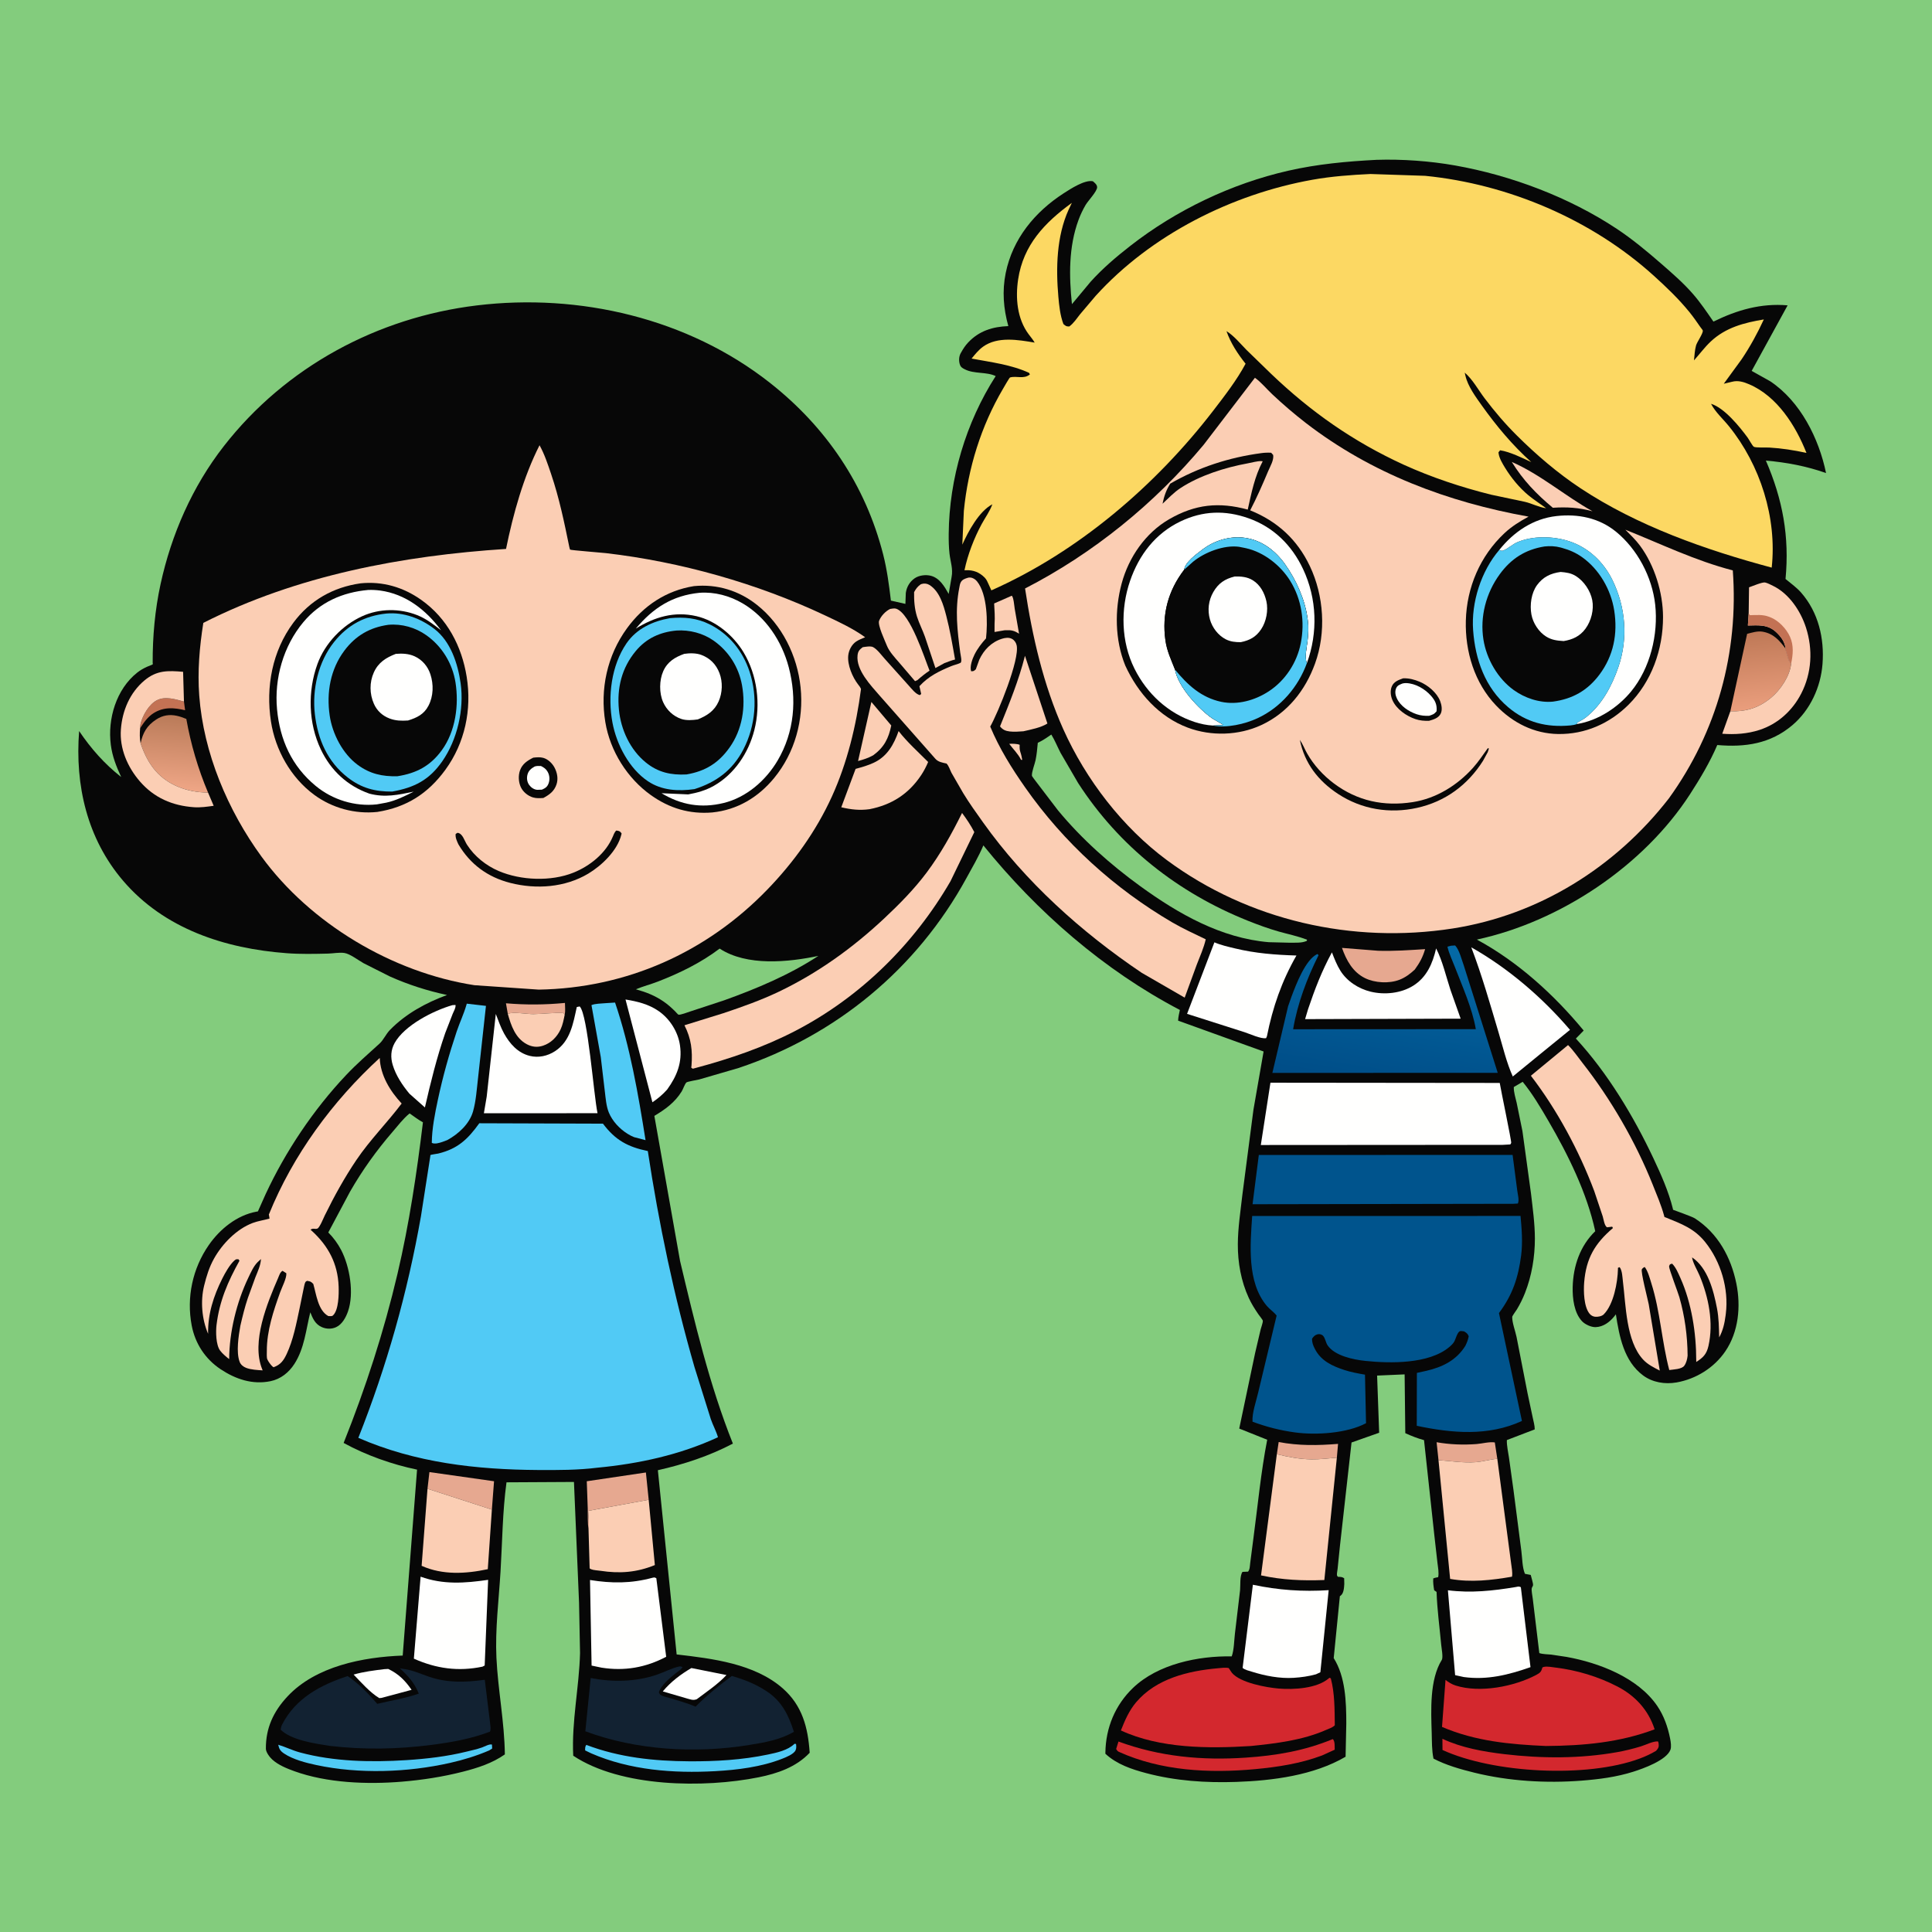 <svg version="1.1" xmlns="http://www.w3.org/2000/svg" style="display: block;" viewBox="0 0 2048 2048" width="1024" height="1024">
<defs>
	<linearGradient id="Gradient1" gradientUnits="userSpaceOnUse" x1="1860.89" y1="671.011" x2="1868.73" y2="749.221">
		<stop class="stop0" offset="0" stop-opacity="1" stop-color="rgb(191,121,87)"/>
		<stop class="stop1" offset="1" stop-opacity="1" stop-color="rgb(233,157,124)"/>
	</linearGradient>
	<linearGradient id="Gradient2" gradientUnits="userSpaceOnUse" x1="188.638" y1="759.634" x2="182.367" y2="835.209">
		<stop class="stop0" offset="0" stop-opacity="1" stop-color="rgb(186,123,89)"/>
		<stop class="stop1" offset="1" stop-opacity="1" stop-color="rgb(238,165,133)"/>
	</linearGradient>
	<linearGradient id="Gradient3" gradientUnits="userSpaceOnUse" x1="1464.48" y1="1153.02" x2="1489.45" y2="995.812">
		<stop class="stop0" offset="0" stop-opacity="1" stop-color="rgb(0,77,135)"/>
		<stop class="stop1" offset="1" stop-opacity="1" stop-color="rgb(4,106,166)"/>
	</linearGradient>
</defs>
<path transform="translate(0,0)" fill="rgb(131,204,125)" d="M -0 -0 L 2048 0 L 2048 2048 L -0 2048 L -0 -0 z"/>
<path transform="translate(0,0)" fill="rgb(7,7,7)" d="M 1459.11 169.438 C 1486.21 168.56 1515.66 170.658 1542.37 175.389 C 1601.82 185.916 1663.29 209.064 1713.75 242.487 C 1730.44 253.545 1745.78 266.32 1760.86 279.444 C 1772.58 289.645 1784.48 299.952 1794.69 311.703 C 1802.63 320.842 1809.44 330.973 1816.32 340.92 C 1841.45 328.585 1866.74 321.253 1894.95 323.682 L 1856.85 393.165 L 1876.5 404.164 C 1908.49 425.503 1928.11 464.73 1935.68 501.448 C 1914.89 494.111 1893.84 490.147 1871.9 488.249 C 1889.72 529.39 1897.01 568.908 1892.73 613.724 C 1898.43 618.498 1904.49 622.713 1909.41 628.356 C 1927.57 649.205 1934 676.677 1931.94 703.788 C 1930.09 728.269 1918.91 752.633 1900.06 768.655 C 1876.75 788.462 1849.84 792.335 1820.38 789.748 C 1812.78 807.668 1802.14 825.42 1791.57 841.773 C 1742.39 917.881 1653.83 976.968 1565.55 995.987 C 1609.01 1019.49 1647.43 1054.45 1678.78 1092.43 L 1670.49 1100.91 C 1704.02 1137.22 1731.73 1183.34 1752.69 1227.83 C 1760.71 1244.86 1768.75 1262.92 1773.3 1281.22 C 1773.41 1281.63 1773.32 1282.14 1773.6 1282.46 C 1773.71 1282.58 1793.51 1289.52 1796.56 1291.48 C 1821.01 1307.19 1834.95 1332.72 1840.62 1360.69 C 1845.51 1384.79 1843.02 1411.8 1828.88 1432.5 C 1817.01 1449.89 1797.88 1461.83 1777.17 1465.46 C 1764.97 1467.59 1751.72 1465.46 1741.71 1457.99 C 1721.42 1442.85 1716.54 1416.75 1712.9 1393.25 L 1711.04 1395.61 C 1706.17 1401.6 1699.54 1406.51 1691.5 1406.82 C 1686.78 1407 1680.14 1403.93 1676.95 1400.5 C 1668.55 1391.48 1666.82 1376.18 1667.11 1364.34 C 1667.66 1342.16 1674.88 1320.71 1691.02 1305.14 C 1682.22 1264.53 1662.3 1224.17 1641.46 1188.38 C 1633.16 1174.11 1624.55 1159.57 1614.12 1146.76 L 1604.7 1152.3 C 1604.48 1157.71 1606.57 1163.92 1607.76 1169.2 L 1613.85 1199.03 L 1622.91 1265.09 C 1624.73 1280.9 1627.01 1296.87 1627.04 1312.79 C 1627.07 1332.28 1623.74 1352.36 1616.58 1370.54 C 1614.18 1376.63 1611.31 1382.48 1607.93 1388.08 C 1607.16 1389.35 1603.07 1394.83 1603.02 1395.95 C 1602.77 1401.6 1606.41 1411.41 1607.61 1417.23 L 1619.29 1477 L 1624.73 1502.58 C 1625.58 1506.69 1626.89 1511.04 1626.89 1515.21 L 1597.33 1526.54 C 1597.12 1532.52 1598.74 1539.25 1599.59 1545.21 L 1604.35 1579.45 L 1612.71 1644.18 C 1613.69 1651.56 1613.62 1661.59 1616.5 1668.3 L 1622.63 1669.5 C 1623.11 1671.82 1625.43 1678.5 1625.06 1680.5 C 1624.86 1681.57 1624 1682.44 1623.75 1683.5 C 1623.17 1685.95 1624.5 1691.83 1624.76 1694.48 L 1631.74 1752.34 C 1635.59 1753.65 1640.22 1753.52 1644.27 1753.94 L 1660.68 1756.4 C 1695.15 1762.62 1736.21 1778.34 1756.69 1808.28 C 1763.81 1818.7 1767.98 1830.69 1770.41 1843.02 C 1771.07 1846.39 1771.93 1851.67 1770.7 1854.89 C 1766.44 1866.03 1741.78 1874.8 1731.4 1878.08 C 1713.44 1883.77 1695.05 1886.12 1676.32 1887.57 C 1639.04 1890.46 1599.41 1888.11 1563 1879.14 C 1548.29 1875.52 1533.02 1871.23 1519.56 1864.19 C 1517.7 1855.33 1517.93 1845.89 1517.66 1836.86 C 1516.95 1813.08 1515.32 1780.57 1528.32 1759.63 C 1530.02 1756.9 1528.05 1747.16 1527.72 1743.46 C 1526.04 1724.88 1523.42 1706.13 1522.83 1687.5 L 1520.28 1685.76 C 1519.57 1681.44 1518.98 1677.59 1519.3 1673.18 C 1520.62 1672.68 1521.74 1672.36 1523.14 1672.12 L 1524.5 1671.91 C 1525.55 1667.36 1524.29 1661.36 1523.77 1656.72 L 1520.48 1627.71 L 1509.53 1526.61 C 1502.56 1524.72 1496.24 1522.2 1489.67 1519.23 L 1488.96 1456.9 L 1459.79 1458.17 L 1461.97 1518.77 L 1432.68 1529.11 L 1420.41 1638.62 L 1417.91 1663.04 C 1417.76 1664.67 1416.89 1668.71 1417.27 1670 C 1417.44 1670.58 1417.93 1671 1418.26 1671.5 C 1420.97 1671.57 1422.53 1671.46 1424.87 1673 L 1425 1679 C 1424.77 1682.97 1424.52 1688.83 1421.21 1691.39 L 1420.31 1692.02 L 1413.79 1757.65 C 1426.3 1777.5 1427.09 1804.03 1427.13 1826.83 L 1426.38 1862.21 C 1392.6 1882.02 1348.88 1887.6 1310.32 1888.91 C 1278.2 1890 1246.19 1887.85 1215.02 1879.6 C 1199.44 1875.47 1183.71 1870.19 1171.74 1859.03 L 1171.76 1857.77 C 1172.12 1831.55 1182.13 1807.35 1201.08 1789.21 C 1227.5 1763.93 1270.34 1755.18 1305.68 1755.83 C 1308.16 1748.94 1308.2 1739.13 1309.07 1731.71 L 1314.53 1685.68 C 1315.02 1680.45 1314.07 1670.51 1317.08 1666.26 L 1323 1666 C 1325 1663.57 1324.88 1659.82 1325.28 1656.78 L 1328.54 1631.66 C 1333.23 1596.68 1336.55 1560.8 1343.29 1526.18 L 1313.64 1514.34 L 1330.46 1434.34 L 1336.36 1409.19 C 1336.89 1407.03 1338.8 1402.09 1338.65 1400.04 C 1338.58 1399.08 1334.55 1394.1 1333.83 1393.04 C 1330.03 1387.46 1326.58 1382.01 1323.75 1375.86 C 1315.6 1358.18 1312.06 1338.42 1312.15 1319 C 1312.23 1301.52 1315.01 1283.85 1316.97 1266.5 L 1328.7 1176.36 L 1339.46 1114.63 L 1249.75 1082.25 L 1248.85 1081.95 C 1248.93 1078.17 1249.98 1074.31 1250.71 1070.59 C 1170.2 1028.48 1099.36 966.679 1042.41 896.16 C 1037.37 908.176 1030.57 919.653 1024.32 931.07 C 971.886 1026.9 886.409 1097.59 782.827 1132.15 L 741 1144.32 C 739.109 1144.79 728.49 1146.54 727.567 1147.49 C 725.755 1149.36 724.105 1154.58 722.568 1157.05 C 715.291 1168.74 705.237 1175.93 693.641 1182.89 L 720.913 1336.78 C 736.46 1402.02 751.953 1467.84 776.888 1530.28 C 751.905 1543.4 724.834 1552.28 697.364 1558.49 L 717.275 1753.77 C 755.11 1758.16 799.677 1763.48 829.59 1789.6 C 850.482 1807.84 856.524 1831.31 858.303 1858 C 843.974 1873.22 824.156 1880 804.065 1884.03 C 746.683 1895.54 658.364 1894.82 607.641 1861.13 C 605.841 1824.83 613.932 1788.55 614.875 1752.31 L 613.812 1698.75 L 608.422 1570.93 L 536.911 1571.32 C 532.676 1602.22 532.479 1634.69 530.581 1665.87 C 528.764 1695.7 524.802 1727.38 526.226 1757.2 C 527.863 1791.49 534.725 1825.23 535.172 1859.73 C 521.894 1869.08 506.349 1874.08 490.725 1878.07 C 469.38 1883.52 447.817 1886.84 425.874 1888.66 C 389.355 1891.69 346.689 1890.08 311.976 1877.53 C 303.878 1874.6 294.986 1871.01 288.534 1865.12 C 285.845 1862.67 281.866 1857.45 281.841 1853.7 C 281.699 1831.71 289.892 1814.19 304.818 1798.23 C 334.816 1766.16 384.876 1756.54 426.879 1754.97 L 442.101 1557.87 C 415.634 1552.39 387.979 1542.59 364.266 1529.58 C 387.701 1470.88 406.931 1411.72 421.388 1350.16 C 433.78 1297.38 441.831 1243.47 448.33 1189.69 C 443.382 1187 438.828 1183.5 434.217 1180.27 C 427.602 1185.55 421.717 1193.34 416.176 1199.76 C 399.02 1219.64 384.076 1240.49 371.01 1263.29 L 348.01 1306.46 C 353.336 1311.75 358.26 1318.49 361.705 1325.18 C 370.812 1342.85 375.501 1370.89 368.942 1389.97 C 366.748 1396.35 362.685 1404 356.212 1406.88 C 351.384 1409.03 345.999 1408.93 341.163 1406.81 C 334.156 1403.74 331.56 1397.72 328.926 1391.07 C 324.334 1409.6 322.711 1429.37 312.068 1445.82 C 306.157 1454.96 297.577 1461.87 286.761 1464.11 C 267.694 1468.04 249.845 1462.02 234.016 1451.54 C 217.609 1440.69 206.84 1424.25 203.184 1404.94 C 197.573 1375.3 204.125 1344.61 221.322 1319.82 C 233.193 1302.72 251.248 1288.14 272.031 1284.37 L 273.399 1284.13 L 281.514 1265.97 C 302.659 1220.42 332.376 1176.17 366.882 1139.63 C 378.149 1127.7 390.265 1117.22 402.372 1106.2 C 406.438 1102.49 409.161 1096.11 413.31 1091.85 C 430.08 1074.62 451.495 1062.98 473.864 1054.74 C 453 1050.28 432.665 1043.76 413.176 1035.05 L 385.395 1021.03 C 379.813 1017.92 371.019 1011.04 364.962 1010.18 C 359.581 1009.41 353.171 1010.72 347.68 1010.85 C 333.118 1011.2 318.285 1011.52 303.756 1010.42 C 238.508 1005.52 174.084 984.692 130.389 933.505 C 92.35 888.946 79.377 832.419 83.881 774.945 C 96.476 793.581 110.747 809.778 128.457 823.677 C 123.269 812.386 119.099 802.04 117.477 789.592 C 113.899 762.143 123.17 730.618 145.5 712.961 C 148.859 710.305 152.268 708.408 156.152 706.673 C 156.957 706.314 161.535 704.645 161.855 704.236 C 162.182 703.817 161.846 703.173 161.843 702.641 C 161.719 674.81 164.277 646.441 170.19 619.246 C 181.682 566.393 203.933 515.695 237.277 472.922 C 302.809 388.858 400.057 336.489 505.51 323.748 C 614.283 310.606 729.237 337.448 816.016 405.692 C 875.575 452.53 917.371 513.979 936.187 587.735 C 940.287 603.807 942.443 620.238 944.389 636.679 L 959.761 640.14 L 960.192 628.606 C 961.059 622.213 964.268 616.704 969.596 612.999 C 974.215 609.786 981.524 608.936 986.881 610.384 C 996.235 612.913 1001.22 621.783 1005.65 629.605 L 1008.73 611.66 C 1010.42 603.064 1007.49 595.432 1006.52 586.967 C 1005.73 580.031 1005.61 572.87 1005.67 565.883 C 1006.17 507.51 1023.94 447.76 1055.47 398.674 C 1045.87 393.955 1032.72 396.582 1022.76 391.5 C 1019.81 389.993 1018.31 389.161 1017.34 385.866 C 1016.3 382.36 1016.52 377.931 1018.24 374.681 L 1018.91 373.5 C 1021.03 369.661 1023.27 366.247 1026.28 363.056 C 1037.98 350.637 1052.38 346.299 1068.87 345.683 C 1063.7 327.176 1062.22 308.467 1066.07 289.5 C 1073.46 253.144 1096.9 224.697 1127.6 204.865 C 1134.84 200.191 1149.98 190.321 1158.5 192.143 C 1160.41 193.791 1162.97 195.688 1162.99 198.5 C 1163.01 202.852 1153.34 212.917 1150.8 217.244 C 1147.84 222.298 1145.31 227.634 1143.28 233.13 C 1132.76 261.627 1133.17 292.618 1136.3 322.413 L 1156.14 298.597 C 1169 284.367 1183.18 272.335 1198.26 260.568 C 1246.84 222.667 1305.49 194.652 1365.6 180.974 C 1396.66 173.907 1427.41 171.083 1459.11 169.438 z"/>
<path transform="translate(0,0)" fill="rgb(251,206,180)" d="M 1069.81 788.5 C 1073.02 788.279 1077.95 788.36 1080.88 789.5 C 1080.8 792.291 1080.74 794.711 1081.68 797.38 C 1082.62 800.074 1083.12 802.695 1083.61 805.5 L 1082.37 805.441 C 1079.28 799.148 1074 794.109 1069.81 788.5 z"/>
<path transform="translate(0,0)" fill="rgb(195,114,84)" d="M 148.532 771.984 C 148.618 770.29 148.684 768.654 149.096 767 C 151.316 758.089 157.983 746.607 166.263 742.309 C 175.039 737.753 186.117 741.257 195.006 743.682 L 196.225 752.857 C 184.413 750.145 173.688 749.164 162.899 755.909 C 156.65 759.816 152.441 765.867 148.532 771.984 z"/>
<path transform="translate(0,0)" fill="rgb(230,168,144)" d="M 538.298 1074.75 L 536.34 1063.53 C 557.587 1065.31 577.646 1065.19 598.876 1063.15 C 598.936 1067.2 599.461 1071.75 598.599 1075.69 L 597.462 1073.91 C 587.08 1073.21 575.878 1074.9 565.355 1075 C 558.713 1075.05 543.623 1072.32 538.298 1074.75 z"/>
<path transform="translate(0,0)" fill="rgb(251,206,180)" d="M 1072.48 631.5 C 1074.46 632.922 1075.17 642.395 1075.61 645.162 L 1080.25 671.812 C 1075.33 668.54 1072.14 667.796 1066.28 668.057 L 1064.77 668.143 L 1054.25 669.943 L 1054.28 661.396 C 1054.8 654.157 1054.23 646.937 1053.84 639.701 L 1072.48 631.5 z"/>
<path transform="translate(0,0)" fill="rgb(230,168,144)" d="M 1353.5 1541.49 L 1355.46 1528.62 C 1376.96 1532.66 1396.77 1532.29 1418.4 1530.57 L 1417.12 1545.2 C 1408.07 1545.9 1399.26 1547.12 1390.14 1546.98 C 1377.58 1546.78 1365.64 1544.49 1353.5 1541.49 z"/>
<path transform="translate(0,0)" fill="rgb(251,206,180)" d="M 1602.55 489.669 C 1633.13 503.014 1659.16 525.851 1688.17 541.989 C 1673.58 538.042 1661.08 537.295 1646.06 538.251 C 1628.51 523.56 1614.69 509.301 1602.55 489.669 z"/>
<path transform="translate(0,0)" fill="rgb(251,206,180)" d="M 923.709 744.104 L 944.773 769.042 C 941.978 782.705 937.217 792.188 925.626 800.653 C 920.432 803.56 915.276 805.174 909.581 806.73 L 923.709 744.104 z"/>
<path transform="translate(0,0)" fill="rgb(255,255,254)" d="M 407.19 1769.39 L 411.5 1769.14 C 422.405 1774.28 429.55 1781.48 436.289 1791.3 L 404.474 1799.84 L 402 1800.06 C 391.997 1793.89 383.024 1783.6 374.854 1775.12 C 385.382 1772.07 396.342 1770.75 407.19 1769.39 z"/>
<path transform="translate(0,0)" fill="rgb(230,168,144)" d="M 1524.86 1547.82 L 1522.86 1528.82 C 1536.6 1531.26 1551.18 1531.83 1565.1 1530.76 C 1571.18 1530.29 1578.65 1528.17 1584.56 1529.02 L 1587.2 1546.39 C 1579.35 1547.04 1571.91 1549.41 1564.14 1549.97 C 1551.03 1550.91 1537.92 1548.73 1524.86 1547.82 z"/>
<path transform="translate(0,0)" fill="rgb(255,255,254)" d="M 732.927 1768.19 L 770.091 1775.6 C 761.008 1785.36 749.315 1793.14 738.707 1801.17 C 734.675 1802.94 731.181 1801.2 727 1800.1 L 702.572 1792.97 C 711.064 1782.77 721.532 1774.85 732.927 1768.19 z"/>
<path transform="translate(0,0)" fill="rgb(251,206,180)" d="M 538.298 1074.75 C 543.623 1072.32 558.713 1075.05 565.355 1075 C 575.878 1074.9 587.08 1073.21 597.462 1073.91 L 598.599 1075.69 C 597.529 1080.9 596.503 1086.4 594.229 1091.23 C 590.476 1099.22 584.057 1105.71 575.579 1108.5 C 569.639 1110.46 564.036 1109.85 558.5 1106.95 C 546.309 1100.55 541.734 1087.08 538.298 1074.75 z"/>
<path transform="translate(0,0)" fill="rgb(230,168,144)" d="M 453.168 1578.13 L 455.204 1560.47 L 523.705 1570.18 L 521.409 1600.25 L 453.168 1578.13 z"/>
<path transform="translate(0,0)" fill="rgb(251,206,180)" d="M 1086.51 695.152 L 1110.3 766.949 C 1103.68 771.274 1092.64 773.394 1084.83 775.187 C 1080.05 775.502 1075.16 775.943 1070.39 775.386 C 1065.83 774.855 1062.91 773.582 1060.07 770 C 1070.1 745.175 1079.92 721.206 1086.51 695.152 z"/>
<path transform="translate(0,0)" fill="rgb(230,168,144)" d="M 623.866 1621.32 C 622.771 1614.08 623.175 1606.48 623.037 1599.16 L 622.006 1570.19 L 684.679 1560.89 L 687.64 1589.8 L 623.48 1601.58 C 623.914 1608.12 624.703 1614.79 623.866 1621.32 z"/>
<path transform="translate(0,0)" fill="rgb(81,202,245)" d="M 294.931 1849.5 C 302.761 1851.85 310.016 1855.53 318 1857.68 C 353.969 1867.4 393.627 1868.2 430.639 1865.82 C 452.09 1864.44 473.658 1861.96 494.559 1856.8 C 500.061 1855.44 505.703 1854.26 511.044 1852.35 C 513.825 1851.36 518.881 1848.45 521.5 1849.33 L 521.725 1853.5 L 518.616 1855.5 C 505.349 1861.23 491.108 1865.6 477.015 1868.76 C 431.941 1878.89 380.818 1880.69 335.548 1871.07 C 324.449 1868.72 310.69 1865.18 301.187 1858.84 C 297.22 1856.18 295.916 1854.13 294.931 1849.5 z"/>
<path transform="translate(0,0)" fill="rgb(251,206,180)" d="M 943.598 645.5 C 945.62 645.177 948.234 644.606 950.207 645.338 C 965.21 650.899 979.738 696.854 985.356 710.912 C 980.721 713.981 976.647 717.269 972.5 720.962 L 969.984 722.058 L 953.265 702.5 C 948.705 697.19 942.675 690.867 940.092 684.306 C 938.121 679.297 930.126 662.547 931.885 658.031 C 933.86 652.964 938.763 647.823 943.598 645.5 z"/>
<path transform="translate(0,0)" fill="rgb(81,202,245)" d="M 842.201 1848.5 L 843.849 1848.69 C 844.075 1851.12 844.371 1853.05 843.336 1855.36 C 841.521 1859.43 833.269 1862.74 829.182 1864.34 C 806.899 1873.07 781.923 1876.18 758.145 1877.5 C 713.918 1879.94 667.77 1876.5 626.735 1858.63 L 620.257 1855.5 C 620.308 1853.21 620.083 1851.56 621.5 1849.64 C 656.587 1863.01 693.292 1866.83 730.624 1867.06 C 758.522 1867.23 786.793 1865.61 814.142 1859.86 C 823.584 1857.87 835.199 1855.41 842.201 1848.5 z"/>
<path transform="translate(0,0)" fill="rgb(230,168,144)" d="M 1422.55 1004.81 L 1460.77 1007.84 C 1477.48 1008.4 1494.01 1007.16 1510.68 1006.13 C 1508.2 1014.62 1504.87 1020.75 1499.71 1027.8 C 1494.82 1032.32 1489.73 1036.21 1483.46 1038.61 C 1472.58 1042.8 1457.42 1041.99 1447 1036.87 C 1433.97 1030.46 1427.18 1017.95 1422.55 1004.81 z"/>
<path transform="translate(0,0)" fill="rgb(251,206,180)" d="M 975.854 619.5 L 977.149 618.996 C 979.905 618.185 982.956 618.61 985.39 620.161 C 996.093 626.981 1000.09 641.281 1003.09 652.799 C 1007.07 668.034 1009.66 683.605 1012.41 699.099 C 1008.57 700.016 1004.83 701.577 1001.13 702.929 L 991.59 708.164 L 980.535 675.082 C 977.985 667.882 974.403 661.015 972.09 653.74 C 969.428 645.366 968.812 636.385 968.988 627.662 C 971.008 624.07 972.501 621.933 975.854 619.5 z"/>
<path transform="translate(0,0)" fill="rgb(211,40,46)" d="M 1412.85 1843.5 C 1415.32 1845.93 1414.68 1851.37 1414.85 1854.76 L 1401.29 1860.92 C 1378.63 1869.4 1354.49 1873.14 1330.51 1875.36 C 1282.07 1879.87 1230.79 1877.32 1185.89 1856.95 C 1184.31 1855.95 1184.09 1855.55 1183.17 1854 L 1185.64 1846.09 C 1229.32 1862.17 1274.22 1866.31 1320.53 1863.17 C 1353 1860.97 1382.65 1855.95 1412.85 1843.5 z"/>
<path transform="translate(0,0)" fill="rgb(211,40,46)" d="M 1529.02 1843.21 C 1549.43 1852.75 1572.49 1856.84 1594.69 1859.48 C 1634.17 1864.17 1674.98 1864.33 1714.21 1857.36 C 1722.65 1855.86 1731.03 1853.78 1739.23 1851.29 C 1744.75 1849.62 1751.82 1845.77 1757.5 1845.95 C 1757.87 1846.75 1758.04 1847.02 1758.18 1848 C 1758.72 1851.89 1757.98 1853.11 1755.5 1855.95 C 1749.84 1859.32 1744.28 1861.88 1738.11 1864.17 C 1681.98 1885.02 1582.9 1879.71 1529.1 1855.05 L 1529.02 1843.21 z"/>
<path transform="translate(0,0)" fill="rgb(255,255,254)" d="M 663.071 1059.51 C 675.635 1061.55 687.761 1064.48 698.387 1071.92 C 710.179 1080.17 718.733 1093.82 720.797 1108.05 C 723.429 1126.19 717.65 1140.53 707.17 1155 C 702.503 1160.23 697.394 1164.56 691.589 1168.46 L 663.071 1059.51 z"/>
<path transform="translate(0,0)" fill="url(#Gradient1)" d="M 1834.24 753.925 L 1852.03 671.907 C 1857.26 670.535 1863.22 668.676 1868.64 669.651 C 1880.11 671.712 1886.36 678.934 1892.91 687.79 C 1892.89 689.815 1893.38 691.103 1894.06 692.995 L 1895.51 697.904 C 1896.08 700.206 1897.25 701.646 1898.66 703.514 C 1897.55 716.294 1887.41 731.323 1877.62 739.437 C 1864.37 750.416 1851.24 754.492 1834.24 753.925 z"/>
<path transform="translate(0,0)" fill="url(#Gradient2)" d="M 149.02 788.061 C 151.413 776.627 155.75 769.105 165.706 762.62 C 172.454 758.224 179.607 757.066 187.47 758.784 C 190.953 759.545 194.239 760.708 197.511 762.104 C 202.292 789.012 209.93 814.942 220.534 840.149 C 209.07 840.106 196.929 837.819 186.5 833.014 C 166.363 823.736 156.145 808.492 149.02 788.061 z"/>
<path transform="translate(0,0)" fill="rgb(255,255,254)" d="M 479.585 1065.5 L 482.864 1065.31 C 483.275 1068.35 481.082 1071.78 479.903 1074.62 L 471.919 1095.18 C 462.935 1121.2 456.563 1147.16 450.417 1173.95 L 433.951 1159.31 C 426.549 1150.36 419.721 1140.19 416.322 1128.98 C 413.899 1120.99 414.223 1113.09 418.299 1105.71 C 428.719 1086.83 459.604 1071.2 479.585 1065.5 z"/>
<path transform="translate(0,0)" fill="rgb(251,206,180)" d="M 952.559 774.973 C 961.639 786.68 973.416 797.206 983.875 807.742 C 981.814 812.601 979.398 817.305 976.473 821.704 C 963.166 841.711 945.13 853.19 921.702 857.781 C 911.104 859.217 902.162 858.168 891.781 855.758 L 906.977 815.04 C 913.647 813.226 920.114 811.413 926.382 808.453 C 940.581 801.747 947.556 789.154 952.559 774.973 z"/>
<path transform="translate(0,0)" fill="rgb(81,202,245)" d="M 642.077 1063.39 L 651.986 1062.75 C 667.967 1109.77 676.519 1159.66 684.306 1208.62 L 672.132 1205.42 C 669.638 1204.46 667.488 1203.28 665.214 1201.87 C 656.828 1196.67 649.114 1188.45 645.349 1179.25 C 642.623 1172.58 642.057 1164.33 641.179 1157.23 L 636.838 1120.49 L 626.981 1065.47 C 631.166 1063.71 637.49 1063.87 642.077 1063.39 z"/>
<path transform="translate(0,0)" fill="rgb(251,206,180)" d="M 220.534 840.149 L 226.513 854.177 C 219.559 855.142 212.633 856.188 205.597 855.694 C 182.859 854.098 163.365 845.796 148.222 828.248 C 135.153 813.103 126.624 793.42 128.143 773.184 C 129.636 753.287 137.658 734.242 153.2 721.237 C 166.279 710.293 178.313 710.797 194.095 712.147 L 195.006 743.682 C 186.117 741.257 175.039 737.753 166.263 742.309 C 157.983 746.607 151.316 758.089 149.096 767 C 148.684 768.654 148.618 770.29 148.532 771.984 C 148.017 777.676 148.043 782.409 149.02 788.061 C 156.145 808.492 166.363 823.736 186.5 833.014 C 196.929 837.819 209.07 840.106 220.534 840.149 z"/>
<path transform="translate(0,0)" fill="rgb(251,206,180)" d="M 623.866 1621.32 C 624.703 1614.79 623.914 1608.12 623.48 1601.58 L 687.64 1589.8 L 694.175 1659.04 C 674.913 1666.88 656.952 1668.24 636.495 1665.11 C 633.615 1664.67 629.162 1664.54 626.531 1663.43 L 625.057 1662.6 L 623.866 1621.32 z"/>
<path transform="translate(0,0)" fill="rgb(81,202,245)" d="M 494.79 1063.92 L 515.137 1066.27 L 506.762 1142.62 C 505.392 1154.26 504.651 1167 501.413 1178.26 C 497.601 1191.52 485.836 1202.17 474.107 1208.55 L 469.098 1210.43 C 465.823 1211.52 460.979 1213.13 457.726 1211.5 C 457.838 1196.37 461.061 1180.36 464.212 1165.58 C 469.439 1141.08 476.132 1117.21 484.097 1093.46 C 487.295 1083.92 491.692 1074.81 494.457 1065.14 L 494.79 1063.92 z"/>
<path transform="translate(0,0)" fill="rgb(251,206,180)" d="M 453.168 1578.13 L 521.409 1600.25 L 517.08 1663.39 C 493.747 1668.38 469.166 1669.81 446.945 1659.83 L 453.168 1578.13 z"/>
<path transform="translate(0,0)" fill="rgb(131,204,125)" d="M 762.859 1005.55 C 791.819 1024.48 835.53 1019.99 867.485 1013.3 C 836.961 1033.36 801.725 1048.18 767.504 1060.41 L 731.214 1072.35 C 729.133 1073.03 721.2 1076.07 719.177 1075.59 C 718.721 1075.48 716.019 1072.41 715.555 1071.95 C 711.799 1068.24 707.957 1064.81 703.614 1061.8 C 694.291 1055.35 684.895 1051.7 674.051 1048.69 C 681.704 1045.52 689.851 1043.43 697.613 1040.42 C 720.661 1031.48 743.09 1020.52 762.859 1005.55 z"/>
<path transform="translate(0,0)" fill="rgb(251,206,180)" d="M 1853.68 650.356 L 1854.05 622.577 C 1857.25 621.504 1868.1 616.875 1871.05 617.467 C 1873.61 617.98 1877.12 619.872 1879.5 621.029 C 1896.48 629.275 1908.72 647.652 1914.38 665.16 C 1921.9 688.435 1920.58 713.398 1909.37 735.206 C 1900.07 753.296 1884.67 767.376 1865.24 773.723 C 1852.43 777.908 1839.02 778.79 1825.66 777.8 L 1834.24 753.925 C 1851.24 754.492 1864.37 750.416 1877.62 739.437 C 1887.41 731.323 1897.55 716.294 1898.66 703.514 C 1897.25 701.646 1896.08 700.206 1895.51 697.904 L 1894.06 692.995 C 1893.38 691.103 1892.89 689.815 1892.91 687.79 C 1891.9 680.335 1888.2 675.216 1882.88 670.17 C 1874.02 661.772 1864.15 662.815 1852.83 663.079 L 1853.68 650.356 z"/>
<path transform="translate(0,0)" fill="rgb(195,114,84)" d="M 1853.68 650.356 L 1855 652.121 C 1861.74 651.974 1868.61 651.262 1875 653.729 L 1876.43 654.256 C 1885.34 657.677 1893.71 666.511 1897.55 675.185 C 1901.58 684.275 1900.69 694.021 1898.66 703.514 C 1897.25 701.646 1896.08 700.206 1895.51 697.904 L 1894.06 692.995 C 1893.38 691.103 1892.89 689.815 1892.91 687.79 C 1891.9 680.335 1888.2 675.216 1882.88 670.17 C 1874.02 661.772 1864.15 662.815 1852.83 663.079 L 1853.68 650.356 z"/>
<path transform="translate(0,0)" fill="rgb(255,255,254)" d="M 1559.61 1004.2 C 1598.88 1026.39 1634.98 1057.42 1664.26 1091.68 L 1636.68 1114.12 L 1603.63 1141.13 C 1596.98 1126.41 1593.17 1109.93 1588.54 1094.44 C 1579.54 1064.27 1570.86 1033.62 1559.61 1004.2 z"/>
<path transform="translate(0,0)" fill="rgb(255,255,254)" d="M 1522.35 1005.35 C 1529.13 1018.53 1532.87 1035.06 1537.52 1049.23 L 1548.36 1079.84 L 1383.46 1080.31 L 1386.61 1069.76 C 1393.81 1048.42 1401.12 1029.41 1411.89 1009.54 C 1414.43 1016.12 1417.06 1022.86 1420.79 1028.87 C 1427.83 1040.23 1440.11 1048.09 1452.93 1051.21 C 1467.6 1054.79 1485.13 1053.01 1498.09 1044.87 C 1512.48 1035.84 1518.69 1021.21 1522.35 1005.35 z"/>
<path transform="translate(0,0)" fill="rgb(255,255,254)" d="M 445.86 1671.34 C 469.794 1679.96 492.691 1678.3 517.435 1674.69 L 513.785 1765.5 L 511.5 1766.71 C 486.016 1772.1 462.378 1768.83 438.712 1758.25 L 445.86 1671.34 z"/>
<path transform="translate(0,0)" fill="rgb(255,255,254)" d="M 691.642 1672.5 C 693.867 1672.12 693.55 1671.85 695.735 1673 L 706.186 1756.24 C 684.501 1767.73 661.985 1771.61 637.765 1767.8 L 627.11 1765.58 L 625.431 1674.87 C 648.535 1678.54 668.924 1678.63 691.642 1672.5 z"/>
<path transform="translate(0,0)" fill="rgb(255,255,254)" d="M 1606.72 1682.33 C 1609.22 1681.91 1609.81 1681.35 1612.16 1682.5 L 1622.39 1767.25 C 1599.08 1775.44 1576.69 1781.08 1551.78 1777.75 L 1542.49 1775.73 L 1534.84 1685.76 C 1559.4 1688.86 1582.46 1686.35 1606.72 1682.33 z"/>
<path transform="translate(0,0)" fill="rgb(255,255,254)" d="M 1287.32 998.907 C 1294 1001.83 1301.9 1003.61 1309 1005.32 C 1330.93 1010.63 1351.82 1012.19 1374.28 1012.89 C 1358.63 1040.27 1349.15 1067.59 1342.99 1098.5 L 1342.13 1100.47 C 1336.79 1101.56 1324.77 1095.93 1319.21 1094.15 L 1258.34 1074.72 L 1287.32 998.907 z"/>
<path transform="translate(0,0)" fill="rgb(255,255,254)" d="M 1328.1 1679.9 C 1355.13 1685.62 1380.91 1687.42 1408.46 1685.63 L 1399.64 1772.65 L 1394.99 1774.83 C 1387.31 1776.98 1379.28 1778.07 1371.33 1778.57 C 1356.59 1779.5 1341.02 1776.47 1327 1772.06 C 1323.92 1771.09 1319.63 1770.17 1317.23 1768.05 L 1328.1 1679.9 z"/>
<path transform="translate(0,0)" fill="rgb(251,206,180)" d="M 1524.86 1547.82 C 1537.92 1548.73 1551.03 1550.91 1564.14 1549.97 C 1571.91 1549.41 1579.35 1547.04 1587.2 1546.39 L 1597.12 1621.5 L 1601.79 1656.75 C 1602.31 1661.25 1603.6 1666.92 1602.78 1671.36 C 1581.06 1675.12 1559.12 1677.62 1537.2 1673.7 L 1524.86 1547.82 z"/>
<path transform="translate(0,0)" fill="rgb(255,255,254)" d="M 611.424 1067.5 L 614.5 1066.87 C 623.139 1075.29 629.336 1160.88 633.399 1180.04 L 512.937 1180.11 L 515.92 1162.5 L 525.562 1074.84 C 528.264 1081.68 530.727 1089.07 534.305 1095.5 C 540.422 1106.49 548.897 1116.11 561.475 1119.26 C 570.755 1121.58 580.427 1119.47 588.4 1114.26 C 604.634 1103.66 607.585 1084.86 611.424 1067.5 z"/>
<path transform="translate(0,0)" fill="rgb(251,206,180)" d="M 1353.5 1541.49 C 1365.64 1544.49 1377.58 1546.78 1390.14 1546.98 C 1399.26 1547.12 1408.07 1545.9 1417.12 1545.2 L 1403.86 1674.89 C 1380.53 1675.76 1359.68 1674.9 1336.75 1669.98 L 1353.5 1541.49 z"/>
<path transform="translate(0,0)" fill="rgb(255,255,254)" d="M 1589.28 582.969 C 1604.65 563.807 1625 549.866 1649.9 547.046 C 1672.48 544.488 1694.91 548.923 1712.84 563.475 C 1735.7 582.029 1751.36 611.692 1754.58 640.993 C 1758.02 672.395 1749.32 708.378 1728.98 733.043 C 1714.98 750.008 1694.11 763.741 1672.21 767.422 L 1671.21 766.529 C 1674.41 764.446 1677.94 762.949 1680.95 760.58 C 1698.04 747.137 1708.56 727.389 1715.5 707.24 C 1726.02 676.731 1723.38 643.667 1709.18 614.749 C 1699.85 595.757 1683.91 580.555 1663.71 573.846 C 1646.77 568.224 1624.8 567.69 1608.38 574.811 C 1603.33 577 1599.38 580.911 1594.48 583.168 C 1591.95 584.331 1591.73 583.967 1589.28 582.969 z"/>
<path transform="translate(0,0)" fill="rgb(131,204,125)" d="M 1114.45 778.667 C 1118.17 784.725 1120.98 791.757 1124.26 798.1 L 1142.83 830.01 C 1186.27 897.276 1248.72 946.404 1322.84 976.042 C 1333.54 980.32 1344.47 984.322 1355.56 987.478 C 1365.48 990.304 1375.9 992.343 1385.5 996.149 L 1385.32 997.306 C 1380.11 999.858 1373.12 999.175 1367.39 999.329 L 1344.91 998.766 C 1294.35 994.481 1249.17 968.701 1208.91 939.52 C 1177.01 916.398 1146.63 889.405 1121.5 859.001 L 1098.27 828.55 C 1097.67 827.7 1093.89 822.988 1093.86 822.221 C 1093.68 817.909 1096.8 810.294 1097.76 805.732 C 1099.01 799.701 1099.51 793.498 1100.11 787.373 C 1105.24 785.102 1109.81 781.792 1114.45 778.667 z"/>
<path transform="translate(0,0)" fill="url(#Gradient3)" d="M 1538.17 1002.5 L 1542.5 1002.22 C 1547 1006.91 1549.51 1017.64 1551.8 1023.8 L 1587.66 1137.25 L 1348.76 1137.33 L 1365.43 1066.7 L 1369.15 1056.16 C 1373.88 1043.63 1383.89 1017.01 1396.5 1011.28 L 1397.73 1012.5 C 1385.45 1037.11 1375.32 1063.85 1370.77 1091.05 L 1564.43 1090.95 C 1560.54 1068.66 1550.48 1046.47 1542.38 1025.42 C 1539.66 1018.33 1536.02 1010.87 1534.34 1003.5 L 1538.17 1002.5 z"/>
<path transform="translate(0,0)" fill="rgb(18,34,50)" d="M 423.909 1768.51 L 429.5 1769.4 C 438.322 1770.82 446.319 1774.5 454.718 1777.38 C 474.446 1784.14 493.491 1783.39 513.895 1780.62 L 519.313 1824.79 C 519.55 1827.77 520.737 1832.99 519.415 1835.61 C 499.361 1843.26 478.732 1846.91 457.521 1849.65 C 421.253 1854.33 385.545 1854.95 349.232 1850.67 C 333.84 1848.24 308.918 1844.73 297.5 1833.56 C 297.764 1831.48 298.094 1829.93 299.061 1828.05 C 313.406 1800.13 339.947 1786.03 368.553 1776.7 C 379.816 1784.14 391.061 1795.91 399.883 1806.12 C 414.191 1802.75 430.143 1800.15 443.961 1795.31 C 439.196 1783.77 432.935 1776.92 423.909 1768.51 z"/>
<path transform="translate(0,0)" fill="rgb(18,34,50)" d="M 720.144 1766.5 C 721.677 1766.42 722.123 1766.62 723.5 1767.19 C 722.2 1769.86 718.753 1771.74 716.445 1773.61 C 710.4 1778.51 700.689 1786.31 698.427 1794 C 698.971 1794.83 699.258 1795.91 700.059 1796.5 C 702.445 1798.26 707.788 1799.28 710.797 1800.21 C 719.82 1803 728.638 1805.41 737.366 1809.1 C 748.752 1797.46 762.702 1786.39 775.759 1776.58 C 789.259 1780.47 801.267 1785.21 813 1793.01 C 828.951 1803.62 835.895 1818.24 841.59 1835.77 C 827.126 1844.27 810.339 1847.15 793.971 1849.78 C 737.29 1858.97 674.435 1855.39 620.488 1835.24 L 626.164 1778.76 C 649.254 1783.28 673.967 1782.91 696.364 1775.21 C 704.299 1772.48 711.979 1768.32 720.144 1766.5 z"/>
<path transform="translate(0,0)" fill="rgb(211,40,46)" d="M 1635.06 1767.5 L 1636.64 1766.96 C 1640.13 1766.2 1645.68 1767.29 1649.24 1767.73 C 1671.9 1770.55 1694.16 1777.24 1714.46 1787.74 C 1733.45 1797.56 1747.36 1812.7 1753.98 1833.14 C 1716.8 1847.19 1678.3 1850.54 1638.81 1850.83 C 1600.75 1849.18 1563.97 1845.78 1528.6 1830.6 L 1532.3 1780.79 C 1535.63 1783.32 1538.98 1785.44 1543 1786.72 C 1568.79 1794.92 1605.11 1787.87 1628.51 1775.47 C 1632.91 1773.13 1633.72 1772.05 1635.06 1767.5 z"/>
<path transform="translate(0,0)" fill="rgb(211,40,46)" d="M 1291.01 1768.41 C 1294.79 1768.09 1298.77 1767.42 1302.5 1768.23 L 1305.87 1773.26 C 1314.84 1783.9 1342.36 1788.85 1355.69 1789.95 C 1371.29 1791.24 1396.1 1789.89 1408.56 1779.11 L 1409.24 1778.5 L 1410.7 1779.09 C 1414.95 1795.15 1414.72 1812.36 1414.95 1828.86 C 1412.78 1831.21 1408.43 1832.6 1405.49 1833.88 C 1380.59 1844.78 1352.72 1848.12 1325.94 1850.85 C 1281.07 1853.67 1229.62 1853.55 1188.19 1834.35 C 1192.36 1823.76 1196.89 1813.28 1204.31 1804.51 C 1225.61 1779.33 1259.6 1771.21 1291.01 1768.41 z"/>
<path transform="translate(0,0)" fill="rgb(0,84,141)" d="M 1334.39 1224.33 L 1603.42 1224.26 L 1608.36 1262.05 C 1608.86 1266.09 1610.65 1272.3 1609 1275.79 L 1604.25 1276.07 L 1327.76 1276.53 L 1334.39 1224.33 z"/>
<path transform="translate(0,0)" fill="rgb(251,206,180)" d="M 1019.82 861.776 C 1024.56 868.062 1029.2 875.077 1032.81 882.066 L 1007.53 934.193 C 968.828 1000.99 912 1056.95 843.311 1092.65 C 809.667 1110.14 773.757 1122.37 737.213 1132.14 L 734.5 1132.88 C 732.098 1131.61 732.837 1132.06 733.024 1129.56 C 734.214 1113.7 732.803 1101.12 725.547 1086.83 L 767 1073.96 C 786.708 1067.37 806.921 1060.18 825.667 1051.21 C 867.023 1031.42 903.996 1004.77 937.368 973.5 C 953.396 958.481 969.169 942.503 982.33 924.886 C 997.23 904.941 1008.77 884.01 1019.82 861.776 z"/>
<path transform="translate(0,0)" fill="rgb(255,255,254)" d="M 1346.72 1147.71 L 1589.79 1147.96 C 1590.7 1154.07 1602.41 1209.86 1601.92 1211.5 C 1601.74 1212.1 1601.31 1212.59 1601 1213.14 L 1593.02 1213.59 L 1336.52 1213.76 L 1346.72 1147.71 z"/>
<path transform="translate(0,0)" fill="rgb(251,206,180)" d="M 402.537 1121.45 C 403.21 1139.9 413.536 1156.66 425.774 1169.78 C 410.302 1190.3 392.222 1208.24 377.766 1229.66 C 365.081 1248.47 354.245 1268.13 344.252 1288.46 C 343.079 1290.84 338.827 1301.41 336.5 1302.32 C 333.829 1303.36 332.179 1301.45 329.141 1303.5 L 330.103 1304.35 C 347.931 1320.53 358.063 1339.29 358.959 1363.63 C 359.257 1371.73 359.066 1388.78 352.975 1394.4 C 351.659 1395.61 349.678 1395.07 348 1395.07 C 337.04 1389.03 335.296 1371.93 332.086 1361 C 329.446 1358.32 329.026 1358.39 325.5 1357.73 C 324.926 1358.16 324.169 1358.4 323.777 1359 C 322.872 1360.38 322.305 1364.11 321.877 1365.87 L 317.58 1386.88 C 314.17 1402.87 310.855 1420.52 303.842 1435.38 C 300.582 1442.29 297.388 1446.69 290 1449.34 L 288.972 1448.64 C 287.138 1447.11 284.323 1443.21 283.341 1440.89 C 282.54 1439 282.857 1434.36 282.847 1432.2 C 282.751 1410.72 289.88 1389.54 297.087 1369.55 C 298.96 1364.35 304.06 1354.68 303.5 1349.67 L 299.5 1347.12 C 296.853 1348.57 295.913 1352.19 294.717 1354.95 C 283.292 1381.32 266.279 1422.41 277.808 1451.1 L 278.44 1452.65 C 272.925 1452.3 266.083 1451.99 260.903 1449.98 C 257.919 1448.82 255.207 1446.68 254.038 1443.61 C 250.124 1433.33 252.935 1415.95 254.778 1405.4 C 257.088 1395.46 259.459 1385.64 262.725 1375.97 L 270.672 1354.1 C 273.239 1347.65 276.202 1341.66 276.647 1334.63 L 272.967 1338.04 C 268.693 1342.4 265.858 1348.94 263.238 1354.42 C 250.845 1380.31 243.057 1412.02 242.928 1440.72 C 239.706 1438.17 235.746 1434.95 233.292 1431.61 C 228.84 1425.55 228.657 1411.62 229.542 1404.4 C 232.654 1378.99 241.507 1358.67 253.819 1336.5 L 253 1335 C 250.831 1334.72 250.208 1334.62 248.5 1336.16 C 243.452 1340.71 238.654 1349.32 235.612 1355.38 C 226.319 1373.9 220.174 1393.09 220.608 1413.9 C 213.956 1398.44 212.345 1379.25 216.39 1362.81 C 218.889 1352.65 221.802 1343.19 226.949 1334.01 C 235.725 1318.37 250.829 1302.83 267.854 1296.4 C 273.6 1294.24 279.812 1293.43 285.714 1291.73 L 285.227 1288.6 L 284.981 1287.5 C 310.518 1224.37 352.503 1167.27 402.537 1121.45 z"/>
<path transform="translate(0,0)" fill="rgb(81,202,245)" d="M 1589.28 582.969 C 1591.73 583.967 1591.95 584.331 1594.48 583.168 C 1599.38 580.911 1603.33 577 1608.38 574.811 C 1624.8 567.69 1646.77 568.224 1663.71 573.846 C 1683.91 580.555 1699.85 595.757 1709.18 614.749 C 1723.38 643.667 1726.02 676.731 1715.5 707.24 C 1708.56 727.389 1698.04 747.137 1680.95 760.58 C 1677.94 762.949 1674.41 764.446 1671.21 766.529 L 1672.21 767.422 C 1669.7 768.258 1667.43 768.723 1664.8 768.972 C 1639.75 771.333 1617.89 765.983 1598.58 749.561 C 1574.24 728.866 1563.83 699.136 1561.56 668.006 C 1559.41 638.621 1570.09 605.335 1589.28 582.969 z"/>
<path transform="translate(0,0)" fill="rgb(7,7,7)" d="M 1637.13 579.288 C 1642.76 578.66 1648.79 578.883 1654.26 580.361 L 1656 580.857 C 1663.68 582.965 1670.51 585.94 1677.03 590.571 C 1695.29 603.546 1707.68 625.074 1711.14 647.149 C 1715 671.757 1710.46 695.162 1695.42 715.196 C 1682.79 732.017 1667 740.897 1646.24 743.742 C 1631.59 745.207 1616.48 739.977 1604.64 731.5 C 1587.72 719.374 1575.79 698.588 1572.52 678.108 C 1568.63 653.836 1575.26 628.642 1589.73 608.797 C 1601.86 592.159 1616.86 582.591 1637.13 579.288 z"/>
<path transform="translate(0,0)" fill="rgb(255,255,254)" d="M 1654.34 606.293 C 1660.23 606.811 1665.18 607.367 1670.37 610.579 C 1678.99 615.918 1685.86 626.128 1687.82 636.031 C 1689.84 646.228 1686.76 658.176 1680.64 666.5 C 1674.79 674.455 1667.04 678.017 1657.54 679.555 C 1650.6 679.096 1644.99 678.523 1638.91 674.73 C 1631.09 669.851 1625.04 660.489 1623.37 651.411 C 1621.51 641.276 1623.19 628.629 1629.32 620.228 C 1635.67 611.539 1643.86 607.691 1654.34 606.293 z"/>
<path transform="translate(0,0)" fill="rgb(251,206,180)" d="M 1662.2 1107.81 C 1667.84 1113.4 1672.72 1120.64 1677.64 1126.91 C 1707.73 1165.27 1733.89 1210.6 1751.94 1255.76 C 1756.21 1266.47 1760.99 1277.53 1764.01 1288.65 C 1764.53 1290.58 1763.93 1289.81 1766.09 1290.7 C 1782.46 1297.39 1796.03 1302.25 1807.56 1316.63 C 1824.18 1337.33 1832.72 1366.18 1829.44 1392.57 L 1829.19 1394.5 C 1828.2 1402.5 1826.37 1410.57 1822.41 1417.67 C 1822.13 1407.16 1822.09 1397.33 1820.09 1386.94 C 1816.42 1367.97 1810.44 1344.22 1793.66 1332.86 C 1794.41 1338.67 1799.28 1346.54 1801.61 1352.12 C 1811.22 1375.11 1816.63 1402.04 1811.04 1426.75 C 1809.06 1435.5 1805.38 1439.11 1798.08 1443.76 L 1798.08 1442.28 C 1798.09 1413.22 1793.23 1381.33 1781.3 1354.74 C 1778.94 1349.5 1776.61 1343.61 1772.5 1339.51 L 1770.23 1340.27 C 1769.93 1341.01 1769.38 1341.7 1769.32 1342.5 C 1769.12 1345.01 1778.83 1370.24 1780.2 1375.07 C 1785.96 1395.36 1788.79 1415.98 1788.93 1437.04 C 1788.57 1440.69 1787.58 1444.75 1785.4 1447.74 C 1782.67 1451.5 1773.94 1451.63 1769.5 1452.29 C 1761.5 1422.02 1760 1390.37 1750.48 1360.27 C 1748.77 1354.86 1746.96 1347.61 1743.5 1343.08 C 1742.03 1343.72 1741.49 1344.07 1740.49 1345.39 C 1738.9 1347.49 1746.75 1377.5 1747.71 1382.52 L 1759.43 1452.87 C 1752.96 1449.53 1746.64 1446.51 1741.63 1441.04 C 1723.66 1421.46 1723.51 1383.48 1720.36 1358.43 C 1719.81 1354 1719.69 1346.8 1716.87 1343.25 C 1714.71 1344.17 1715.13 1343.36 1715.09 1345.27 C 1714.76 1359.43 1710.54 1382.83 1699.97 1393.35 C 1697.95 1395.35 1693.62 1396.1 1690.86 1395.81 C 1688.5 1395.57 1686.4 1394.34 1684.93 1392.5 C 1678.93 1385.02 1678.54 1368.79 1679.29 1359.41 C 1681.32 1333.98 1690.57 1318.14 1709.78 1301.8 L 1709 1300.34 L 1703.5 1300.99 C 1700.74 1299.3 1699.94 1292.76 1698.98 1289.5 L 1689.93 1262.5 C 1674.01 1220.12 1650.45 1176.21 1622.79 1140.32 L 1662.2 1107.81 z"/>
<path transform="translate(0,0)" fill="rgb(251,206,180)" d="M 1025.82 612.5 C 1027.01 612.231 1027.13 612.13 1028.52 612.214 C 1031.31 612.382 1034.01 614.167 1035.7 616.281 C 1046.87 630.231 1047.05 660.024 1045.23 676.726 C 1040.51 681.892 1036.1 687.661 1032.98 693.955 C 1030.74 698.491 1027.78 706.536 1029.43 711.562 C 1032.3 711.496 1032.23 711.423 1034.4 709.5 L 1038.08 699.336 C 1042.83 688.952 1050.96 680.65 1062 677.141 C 1065.44 676.047 1069.54 675.448 1072.83 677.283 C 1075.36 678.697 1077.04 681.198 1077.68 684 C 1081.15 699.017 1058.01 755.476 1049.68 770.204 C 1059.38 793.462 1072.42 814.32 1086.85 834.922 C 1127.59 893.093 1181.34 941.95 1242.65 977.773 C 1254.07 984.443 1266.26 989.939 1278.14 995.715 C 1276.06 1004.85 1272.03 1013.74 1268.66 1022.47 L 1255.81 1057.54 L 1210.29 1031.23 C 1146.39 988.195 1086.88 934.702 1042.08 871.762 C 1034.85 861.602 1027.5 851.401 1021.02 840.744 L 1008.65 819.297 C 1006.99 816.119 1005.86 811.875 1003.33 809.382 C 998.949 808.386 994.438 807.786 991.401 804.193 L 932.708 737.665 C 923.234 726.721 907.247 710.295 909.054 694.553 C 909.552 690.217 911.189 688.573 914.5 686.065 C 917.272 685.64 922.909 684.589 925.5 685.966 C 929.965 688.338 934.466 694.581 937.89 698.393 L 963.577 727.053 C 966.733 730.52 970.49 735.585 975 736.871 L 976.5 735.656 L 974.619 727.422 C 984.096 716.958 995.511 711.428 1008.43 706.102 C 1011.49 704.842 1015.23 704.139 1018.11 702.666 C 1020.12 701.637 1018.25 694.281 1017.94 691.986 C 1014.77 668.275 1012.22 646.795 1016.9 623 C 1017.25 621.179 1017.5 619.187 1018.33 617.5 C 1019.84 614.407 1022.74 613.453 1025.82 612.5 z"/>
<path transform="translate(0,0)" fill="rgb(0,84,141)" d="M 1327.36 1288.99 L 1611.81 1288.95 C 1613.1 1302.59 1614.24 1317.11 1612.48 1330.72 C 1609.42 1354.33 1603.38 1372.62 1588.96 1391.9 L 1613.32 1506.29 C 1577.49 1522.75 1539.13 1519.26 1501.82 1511.4 L 1501.96 1455.33 L 1511.91 1453.15 C 1529.07 1449.19 1543.78 1442 1553.34 1426.65 C 1555.02 1423.19 1556.21 1420.29 1556.9 1416.5 C 1555.73 1413.52 1554.54 1412.92 1551.95 1411.3 C 1550.63 1411.2 1549.31 1410.85 1548 1411.02 C 1545 1411.42 1543.01 1419.57 1541.74 1421.86 C 1540.4 1424.27 1538.36 1426.19 1536.27 1427.94 C 1514.71 1446.09 1473.46 1445.34 1447.3 1442.61 C 1434.68 1441.29 1415.02 1437.27 1407.39 1426.23 C 1405.31 1423.23 1404.85 1418.41 1402.42 1415.91 C 1400.96 1414.41 1398.52 1413.9 1396.5 1414.46 C 1393.77 1415.22 1392.44 1416.8 1390.86 1419 C 1390.74 1423.34 1391.91 1426.15 1393.88 1430 C 1400.29 1442.57 1412.29 1448.08 1425 1452.23 C 1432.23 1454.59 1439.46 1455.89 1446.94 1457.2 L 1448.05 1508.66 C 1427.85 1519.41 1395.06 1521.49 1372.69 1518.41 C 1356.62 1516.2 1342.92 1512.66 1327.74 1507.08 C 1327 1498.06 1331.76 1484.85 1333.78 1475.94 L 1353.28 1394.55 C 1350.22 1390.65 1345.95 1387.97 1342.78 1384.19 C 1321.63 1359.02 1325.35 1319.34 1327.36 1288.99 z"/>
<path transform="translate(0,0)" fill="rgb(81,202,245)" d="M 508.069 1190.7 L 639.163 1191.13 C 652.276 1208.62 665.569 1215.82 686.706 1220.16 C 698.424 1297.32 714.527 1374.2 736.2 1449.22 L 753.468 1504.26 C 755.689 1510.74 759.214 1517.07 761.076 1523.53 C 720.756 1542.2 677.333 1551.63 633.24 1555.83 C 612.514 1558.41 591.35 1558.4 570.496 1558.27 C 505.029 1557.88 440.428 1550.6 379.853 1524.18 C 410.121 1447.85 431.94 1370.23 446.221 1289.33 L 456.146 1225.58 C 456.204 1225.2 456.029 1224.69 456.323 1224.44 C 457.023 1223.85 463.202 1223.14 464.5 1222.82 C 485.266 1217.81 495.897 1207.62 508.069 1190.7 z"/>
<path transform="translate(0,0)" fill="rgb(252,216,99)" d="M 1452.73 184.446 L 1510.74 186.377 C 1598.88 195.155 1687.18 232.672 1752.93 292.134 C 1766.37 304.287 1779.48 316.806 1790.92 330.905 C 1795.08 336.024 1798.82 341.474 1802.58 346.884 C 1803.07 347.592 1804.97 349.79 1805.04 350.438 C 1805.41 353.598 1798.89 362.482 1797.86 366.277 C 1796.5 371.251 1796.23 376.881 1795.69 382.012 C 1801.66 375.398 1806.9 368.189 1813.41 362.064 C 1829.28 347.132 1848.89 342.08 1869.73 338.626 C 1863.04 353.157 1855.17 367.554 1846.22 380.823 L 1827.29 406.78 L 1836 404.696 C 1842.36 402.998 1848.36 404.849 1854.26 407.386 C 1883.92 420.132 1903.48 451.16 1914.92 480.088 C 1901.77 477.249 1888.66 475.16 1875.21 474.404 C 1872.32 474.242 1861.16 474.768 1859.17 473.619 C 1857.67 472.755 1853.93 465.733 1852.59 463.906 C 1844.15 452.43 1828.01 432.406 1813.77 428.043 C 1818.55 437.168 1826.38 443.937 1832.79 451.874 C 1865.96 492.908 1883.82 549.033 1878.08 601.697 C 1808.21 582.99 1735.72 557.551 1675.14 517.387 C 1651.2 501.519 1628.33 481.923 1607.96 461.665 C 1595.51 449.287 1584.32 436.156 1573.73 422.162 C 1566.98 413.24 1561.19 402.349 1552.71 395.011 L 1552.96 396.306 L 1553.41 398.256 C 1555.95 409.459 1564.3 420.738 1570.88 429.97 C 1586.42 451.751 1603.25 471.92 1623.2 489.833 C 1613.56 485.368 1600.7 478.918 1590.15 477.327 L 1588.44 479.5 L 1588.66 481.138 C 1589.46 486.036 1592.77 491.519 1595.34 495.735 C 1601.91 506.522 1610.55 517.015 1620.26 525.085 C 1626.16 529.985 1632.84 534.113 1638.98 538.753 C 1630.95 537.648 1623.9 533.628 1616.05 531.867 L 1580.68 524.394 C 1548.93 516.482 1517.57 506.058 1487.75 492.516 C 1434.6 468.114 1389.78 436.745 1347.61 396.445 L 1321.3 370.891 C 1314.71 364.224 1308.12 355.944 1300.11 351.004 C 1304.6 363.811 1311.98 374.988 1320.37 385.561 C 1311.08 402.931 1298.28 419.461 1286.29 435.066 C 1225.25 514.472 1143.07 584.97 1050.89 625.81 L 1048.03 619.5 C 1046.89 616.993 1045.85 614.352 1043.88 612.359 C 1038.15 606.558 1031.77 604.14 1023.8 604.448 L 1022.38 604.517 C 1025.75 588.083 1032.61 570.343 1040.6 555.576 C 1044.44 548.475 1049.15 542.225 1051.94 534.572 C 1037.88 541.878 1026.43 563.229 1020.1 577.342 L 1021.72 541.551 C 1026.19 496.116 1040.01 451.594 1063.18 412.22 C 1063.88 411.017 1069.96 400.352 1070.65 400.144 C 1077.52 398.069 1085.11 402.317 1091.73 396.911 L 1090.86 395.256 C 1071.91 386.477 1050.27 383.924 1029.91 380.099 C 1033.64 375.57 1037.27 370.979 1042.06 367.518 C 1057.5 356.368 1079.35 360.234 1096.8 363.175 C 1094.96 359.979 1092.59 357.228 1090.39 354.283 C 1078.14 337.877 1076.3 315.819 1079.27 296.101 C 1084.79 259.539 1107.53 235.923 1136.21 215.038 L 1132.73 222.387 C 1119.99 250.537 1119.23 284.177 1121.9 314.5 C 1122.74 324.099 1123.84 334.446 1127.25 343.5 C 1129.88 345.597 1130 346.091 1133.5 346.073 C 1138.16 342.631 1141.43 337.563 1145 333.039 L 1161.48 313.59 C 1220.14 248.888 1305.79 205.824 1391.26 190.539 C 1411.49 186.921 1432.23 185.428 1452.73 184.446 z"/>
<path transform="translate(0,0)" fill="rgb(251,206,180)" d="M 1330.27 400.458 C 1336.78 405.071 1342.74 412.406 1348.63 417.93 C 1360.03 428.628 1371.81 438.779 1384.19 448.329 C 1453.68 501.917 1534.61 532.26 1620.33 547.661 C 1611.13 552.652 1602.37 558.063 1594.72 565.248 C 1568.94 589.443 1554.79 622.658 1553.85 657.882 C 1552.97 690.652 1563.05 723.983 1585.99 747.937 C 1603.49 766.215 1626.31 777.774 1651.89 778.089 C 1680.2 778.438 1706.07 767.096 1726.16 747.192 C 1750.79 722.803 1762.97 688.283 1762.88 653.922 C 1762.8 628.16 1753.93 599.337 1738.53 578.505 C 1733.98 572.352 1728.33 566.936 1722.95 561.512 C 1760.94 576.699 1796.96 594.314 1836.84 604.64 C 1843.23 691.532 1820.05 775.789 1769.03 846.398 C 1712.51 919.15 1631.42 970.017 1539.73 984.264 C 1433.81 1000.72 1323.58 975.827 1237.02 911.83 C 1189.95 877.022 1151.03 826.307 1127.17 773.107 C 1106.05 726.03 1094.3 674.66 1086.61 623.819 C 1158.82 586.703 1223.99 533.807 1275.92 471.5 L 1330.27 400.458 z"/>
<path transform="translate(0,0)" fill="rgb(7,7,7)" d="M 1377.89 784.276 C 1380.94 788.665 1382.9 793.929 1385.55 798.6 C 1392.59 810.979 1402.62 821.988 1414 830.5 C 1438.91 849.126 1466.94 855.04 1497.52 850.288 C 1522.42 846.419 1544.77 832.516 1561.43 813.946 C 1567.25 807.453 1572.05 800.116 1577.17 793.071 L 1578.32 793.5 L 1577.09 797.28 L 1572.07 806.478 C 1555.76 832.257 1531.96 849.76 1502.18 856.36 C 1473.12 862.802 1443.51 858.026 1418.5 841.649 C 1397.34 827.797 1382.89 809.147 1377.89 784.276 z"/>
<path transform="translate(0,0)" fill="rgb(7,7,7)" d="M 1487.4 719.041 C 1493.56 718.814 1499.44 720.377 1505.07 722.75 C 1513.75 726.409 1523.18 734.233 1526.65 743.243 C 1528.17 747.178 1529.17 752.701 1527.14 756.635 C 1524.72 761.303 1519.49 762.755 1514.82 764.089 C 1509.97 764.242 1505.09 763.862 1500.47 762.294 C 1490.75 758.999 1480.16 751.717 1475.98 742.036 C 1474.06 737.571 1473.43 731.905 1475.49 727.375 C 1477.73 722.432 1482.65 720.75 1487.4 719.041 z"/>
<path transform="translate(0,0)" fill="rgb(255,255,254)" d="M 1486.82 724.5 C 1488.09 724.251 1489.2 724.056 1490.5 724.096 C 1500.33 724.401 1510.42 730.207 1516.86 737.5 C 1521.47 742.729 1523.45 747.07 1522.82 754 C 1520.13 757.251 1518.77 757.424 1514.88 758.816 C 1510.42 758.98 1505.95 758.552 1501.7 757.111 C 1493.35 754.281 1484.52 748.486 1480.7 740.261 C 1479.13 736.88 1478.45 733.022 1479.99 729.5 C 1481.35 726.392 1483.98 725.68 1486.82 724.5 z"/>
<path transform="translate(0,0)" fill="rgb(7,7,7)" d="M 1336.78 480.368 C 1340.45 479.848 1343.8 479.731 1347.5 479.922 L 1349.62 482.301 C 1350.51 487.704 1346.49 494.288 1344.4 499.244 C 1338.43 513.39 1332.36 527.365 1325.25 540.984 C 1353.97 552.564 1375.08 571.881 1388.43 599.954 C 1403.48 631.564 1405.95 670.442 1393.98 703.439 C 1383.65 731.935 1364.86 755.681 1337.06 768.594 C 1313.08 779.732 1283.96 780.604 1259.2 771.359 C 1228.59 759.935 1206.16 734.598 1192.82 705.487 C 1181.8 678.362 1181.44 646.57 1189.01 618.5 C 1196.51 590.705 1214.3 564.858 1239.46 550.346 C 1267.07 534.421 1292.27 531.925 1322.66 540.183 C 1326.67 522.266 1329.86 505.429 1338.52 488.98 L 1336.97 488.787 C 1332.62 488.706 1326.99 490.375 1322.65 491.162 C 1298.86 495.481 1271.46 504.088 1251.1 517.555 C 1244.34 522.021 1238.25 528.455 1232.33 533.982 C 1234 525.875 1236.12 519.756 1240.48 512.693 C 1270.3 495.437 1302.7 484.946 1336.78 480.368 z"/>
<path transform="translate(0,0)" fill="rgb(255,255,254)" d="M 1285.96 769.148 C 1279.29 768.754 1272.74 767.424 1266.39 765.352 C 1238.17 756.143 1215.79 735.256 1202.61 708.861 C 1188.36 680.313 1187.64 645.637 1197.93 615.732 C 1207.36 588.324 1224.7 565.491 1251.27 552.765 C 1275.1 541.353 1298.71 540.629 1323.47 549.372 C 1349.97 558.73 1369.4 577.954 1381.27 603.145 C 1396.07 634.52 1397.18 670.557 1385.39 702.895 C 1382.55 697.254 1385.32 685.662 1386.04 679.338 C 1386.88 671.953 1387.27 664.56 1386.25 657.172 L 1386.01 655.5 C 1383.29 635.346 1373.75 614.3 1361.97 597.844 C 1351.74 583.541 1337.37 572.603 1319.59 570.137 C 1303.74 567.938 1287.09 572.982 1274.47 582.709 C 1268.32 587.447 1256.4 595.775 1255.28 603.896 C 1238.36 625.999 1231.47 651.135 1235.41 678.965 C 1237 690.198 1241.51 699.486 1245.58 709.878 C 1248.94 728.285 1270.53 751.351 1285.14 761.602 L 1296.02 767.899 L 1296.5 768.674 L 1285.96 769.148 z"/>
<path transform="translate(0,0)" fill="rgb(7,7,7)" d="M 1255.28 603.896 C 1256.4 595.775 1268.32 587.447 1274.47 582.709 C 1287.09 572.982 1303.74 567.938 1319.59 570.137 C 1337.37 572.603 1351.74 583.541 1361.97 597.844 C 1373.75 614.3 1383.29 635.346 1386.01 655.5 L 1386.25 657.172 C 1387.27 664.56 1386.88 671.953 1386.04 679.338 C 1385.32 685.662 1382.55 697.254 1385.39 702.895 C 1376.14 728.277 1357.61 749.967 1332.92 761.395 C 1319.58 767.576 1300.52 771.921 1285.96 769.148 L 1296.5 768.674 L 1296.02 767.899 L 1285.14 761.602 C 1270.53 751.351 1248.94 728.285 1245.58 709.878 C 1241.51 699.486 1237 690.198 1235.41 678.965 C 1231.47 651.135 1238.36 625.999 1255.28 603.896 z"/>
<path transform="translate(0,0)" fill="rgb(255,255,254)" d="M 1308.8 611.113 C 1315.55 610.949 1322.08 611.435 1328 615.103 C 1335.91 620.004 1340.4 628.417 1342.42 637.324 C 1344.62 646.962 1342.31 658.895 1336.87 667.051 C 1331.36 675.303 1324.67 678.805 1315.26 680.73 C 1309.57 680.768 1304.31 680.255 1299.17 677.584 C 1291.23 673.453 1285.01 665.232 1282.6 656.674 C 1279.82 646.818 1281.06 636.369 1286.21 627.5 C 1291.66 618.118 1298.53 613.672 1308.8 611.113 z"/>
<path transform="translate(0,0)" fill="rgb(81,202,245)" d="M 1255.28 603.896 C 1256.4 595.775 1268.32 587.447 1274.47 582.709 C 1287.09 572.982 1303.74 567.938 1319.59 570.137 C 1337.37 572.603 1351.74 583.541 1361.97 597.844 C 1373.75 614.3 1383.29 635.346 1386.01 655.5 L 1386.25 657.172 C 1387.27 664.56 1386.88 671.953 1386.04 679.338 C 1385.32 685.662 1382.55 697.254 1385.39 702.895 C 1376.14 728.277 1357.61 749.967 1332.92 761.395 C 1319.58 767.576 1300.52 771.921 1285.96 769.148 L 1296.5 768.674 L 1296.02 767.899 L 1285.14 761.602 C 1270.53 751.351 1248.94 728.285 1245.58 709.878 C 1258.88 726.051 1273.28 739.379 1294.38 743.922 C 1311.74 747.659 1330.3 742.394 1344.92 732.849 C 1362.52 721.363 1374.78 702.452 1378.85 681.972 C 1383.37 659.229 1379.9 635.286 1367.46 615.41 C 1357.28 599.16 1339.68 585.279 1320.77 581.118 L 1319 580.743 L 1313.42 579.633 C 1297.46 577.449 1276.89 585.448 1264.65 595.5 L 1255.28 603.896 z"/>
<path transform="translate(0,0)" fill="rgb(251,206,180)" d="M 571.928 471.971 C 577.245 481.578 580.635 491.932 584.145 502.297 C 592.861 528.037 598.075 553.427 603.508 579.898 C 603.524 579.974 604.144 582.521 604.277 582.625 C 605.102 583.274 637.344 585.76 642.343 586.341 C 721.344 595.522 802.619 618.369 874.625 652.381 C 889.024 659.182 904.159 666.165 917.074 675.497 C 913.943 676.834 910.482 678.124 907.639 680.009 C 902.84 683.193 899.764 689.226 899.171 694.868 C 898.125 704.826 903.634 717.885 909.694 725.641 C 911.032 727.354 911.858 728.335 912.709 730.352 C 907.686 769.152 898.103 808.648 881.858 844.32 C 865.104 881.111 841.285 914.208 813.203 943.193 C 748.692 1009.78 664.011 1047.48 571.094 1049.04 L 502.961 1044.36 C 416.112 1030.94 329.018 979.132 277.164 907.979 C 241.44 858.959 215.751 798.304 211.208 737.379 C 209.278 711.499 211.491 685.847 215.526 660.282 C 314.572 610.011 426.5 589.01 536.415 581.889 C 543.955 544.867 554.836 505.691 571.928 471.971 z"/>
<path transform="translate(0,0)" fill="rgb(7,7,7)" d="M 565.255 803.161 C 568.701 802.771 572.462 802.416 575.857 803.351 C 581.012 804.77 585.592 809.307 587.97 813.955 C 590.739 819.368 591.868 825.64 589.918 831.5 C 587.503 838.753 582.37 842.458 575.973 845.897 C 572.257 846.139 568.607 846.372 564.988 845.308 C 559.68 843.747 554.497 839.544 552.132 834.5 C 549.585 829.069 549.239 822.14 551.274 816.5 C 553.709 809.75 559.144 806.194 565.255 803.161 z"/>
<path transform="translate(0,0)" fill="rgb(255,255,254)" d="M 566.833 812.5 C 569.077 811.77 571.181 811.942 573.5 812.02 C 576.59 813.627 578.739 814.987 580.5 818.087 C 582.626 821.83 583.013 826.355 581.526 830.403 C 580.088 834.314 578.002 835.453 574.5 837.073 L 569.5 837.249 C 566.084 836.998 562.961 834.832 560.987 832.122 C 558.689 828.966 558.145 824.939 559.13 821.162 C 560.257 816.84 563.136 814.587 566.833 812.5 z"/>
<path transform="translate(0,0)" fill="rgb(7,7,7)" d="M 653.078 880.5 L 653.991 880.46 C 656.775 880.934 657.405 881.339 658.926 883.5 L 658.626 884.838 C 654.463 901.675 637.927 917.496 623.602 926.077 C 599.017 940.805 568.454 942.942 541 935.948 C 517.038 929.844 498.479 916.268 485.917 895.007 C 484.398 891.637 482.455 887.739 483.035 884 L 485 882.817 C 490.439 883.44 492.175 890.955 495.015 895.393 C 502.936 907.774 515.145 917.527 528.582 923.289 C 552.059 933.357 584.087 934.617 607.826 925.072 C 625.427 917.995 642.229 904.508 649.681 886.688 C 650.437 884.879 651.05 883.169 652.231 881.583 L 653.078 880.5 z"/>
<path transform="translate(0,0)" fill="rgb(7,7,7)" d="M 735.54 621.315 C 760.032 618.902 783.252 625.976 802.5 641.261 C 829.076 662.365 845.218 695.185 848.663 728.708 C 852.187 763.003 842.603 797.956 820.655 824.691 C 803.782 845.246 781.632 858.505 755.043 861.233 C 731.019 863.248 709.609 856.822 690.045 842.909 C 664.866 825.004 646.733 796.01 641.682 765.557 C 635.886 730.613 643.605 694.942 664.536 666.135 C 682.043 642.04 706.16 626.074 735.54 621.315 z"/>
<path transform="translate(0,0)" fill="rgb(255,255,254)" d="M 741.584 628.373 C 757.498 627.228 773.58 631.575 787.256 639.615 C 812.025 654.177 828.861 679.88 836.093 707.294 C 844.952 740.881 842.146 775.971 824.287 806.225 C 811.804 827.372 791.209 845.365 766.945 851.239 C 743.21 856.985 721.976 853.33 701.25 840.846 L 729.531 842.103 C 739.118 840.382 748.128 837.855 756.656 833.02 C 778.629 820.562 793.5 798.04 799.644 773.9 C 806.596 746.585 802.775 715.617 788.138 691.351 C 777.393 673.536 758.797 657.942 738.314 653.179 C 714.837 647.719 693.99 653.985 674.017 666.301 C 692.441 644.34 712.699 631.277 741.584 628.373 z"/>
<path transform="translate(0,0)" fill="rgb(81,202,245)" d="M 710.203 655.273 C 725.284 653.93 738.557 655.035 752.225 661.809 C 772.808 672.01 787.396 690.229 794.552 711.938 C 803.469 738.983 801.059 769.279 787.96 794.5 C 776.563 816.445 759.321 829.164 736.156 836.496 C 719.138 838.936 701.513 837.992 686.868 828.165 C 666.915 814.776 653.581 789.204 649.226 766 C 644.048 738.413 647.969 705.564 664.094 682 C 674.779 666.387 692.059 658.436 710.203 655.273 z"/>
<path transform="translate(0,0)" fill="rgb(7,7,7)" d="M 717.155 668.389 C 730.727 667.481 745.156 671.168 756.316 678.997 C 772.457 690.319 783.158 707.178 786.593 726.539 C 790.635 749.323 786.91 773.364 773.367 792.411 C 761.631 808.918 747.617 817.547 727.726 820.942 C 711.33 821.792 697.579 818.817 684.591 808.253 C 667.966 794.729 658.153 773.474 656.089 752.366 C 653.837 729.333 659.041 708.002 673.972 690.082 C 685.275 676.515 699.834 669.997 717.155 668.389 z"/>
<path transform="translate(0,0)" fill="rgb(255,255,254)" d="M 725.334 693.109 C 731.083 692.268 738.078 692.171 743.583 694.283 C 752.819 697.826 759.121 704.276 762.657 713.5 C 766.264 722.908 765.847 734.333 761.794 743.505 C 757.321 753.625 749.543 758.572 739.716 762.599 C 734.299 763.404 727.597 763.91 722.312 762.154 C 713.661 759.278 706.673 752.649 702.974 744.373 C 698.65 734.7 698.804 721.097 703.06 711.5 C 707.519 701.444 715.483 696.668 725.334 693.109 z"/>
<path transform="translate(0,0)" fill="rgb(7,7,7)" d="M 382.316 618.341 C 405.807 615.997 427.681 622.466 446.877 636.15 C 474.074 655.539 489.483 684.93 494.715 717.488 C 500.278 752.103 492.858 787.558 472.113 816 C 453.666 841.291 430.863 855.768 399.984 860.686 C 376.307 863.168 352.2 856.62 333.034 842.514 C 308.222 824.253 291.823 794.942 287.204 764.692 C 281.611 728.062 288.564 690.292 310.92 660.166 C 328.638 636.289 353.193 622.465 382.316 618.341 z"/>
<path transform="translate(0,0)" fill="rgb(255,255,254)" d="M 390.248 625.388 C 394.334 625.203 398.819 625.445 402.878 625.988 C 430.023 629.615 451.735 646.625 467.519 668.122 C 459.413 661.802 451.81 655.841 442.186 652.048 C 423.627 644.736 402.248 644.936 384 653.191 C 362.803 662.779 344.472 681.925 336.5 703.867 C 325.967 732.855 326.853 766.695 340.152 794.59 C 350.772 816.866 368.297 833.107 391.545 841.289 C 408.184 845.667 422.115 842.625 438.493 839.181 C 429.329 843.869 419.495 848.726 409.376 850.868 L 399.445 852.666 C 376.254 855.193 352.493 847.87 334.532 833.002 C 309.201 812.032 296.701 784.175 293.676 751.889 C 290.614 719.215 300.413 684.807 321.521 659.549 C 339.332 638.235 363.053 627.859 390.248 625.388 z"/>
<path transform="translate(0,0)" fill="rgb(81,202,245)" d="M 409.647 650.373 C 427.907 648.72 445.971 655.605 460.343 666.598 C 477.775 679.932 485.381 703.58 488.311 724.5 C 492.158 751.962 484.752 784.081 468.897 806.906 C 455.004 826.907 439.255 834.853 415.747 839.112 C 397.589 839.207 383.192 835.491 368.636 824.199 C 347.116 807.505 336.872 783.698 333.788 757.191 C 330.71 730.734 337.428 701.401 354.227 680.416 C 368.667 662.376 386.824 652.765 409.647 650.373 z"/>
<path transform="translate(0,0)" fill="rgb(7,7,7)" d="M 411.617 662.331 C 425.944 661.035 440.393 665.157 452.099 673.482 C 468.646 685.251 479.661 703.393 482.848 723.438 C 486.653 747.373 482.891 775.284 468.345 795.253 C 456.229 811.886 441.47 819.71 421.24 822.848 C 405.307 823.256 392.099 820.339 379.08 810.711 C 363.208 798.974 352.296 777.841 349.482 758.491 C 345.929 734.056 350.187 709.444 365.196 689.5 C 377.07 673.722 392.22 665.047 411.617 662.331 z"/>
<path transform="translate(0,0)" fill="rgb(255,255,254)" d="M 419.554 693.131 C 426.376 692.547 433.284 692.86 439.582 695.742 C 447.581 699.402 453.482 706.343 456.222 714.703 C 459.762 725.506 459.506 737.812 454.247 748.005 C 449.489 757.226 441.983 760.803 432.545 763.744 C 425.712 764.204 419.47 764.109 412.935 761.625 C 405.387 758.756 399.58 753.422 396.32 745.996 C 391.712 735.502 391.555 723.328 396.249 712.865 C 401.061 702.142 409.125 697.202 419.554 693.131 z"/>
</svg>
